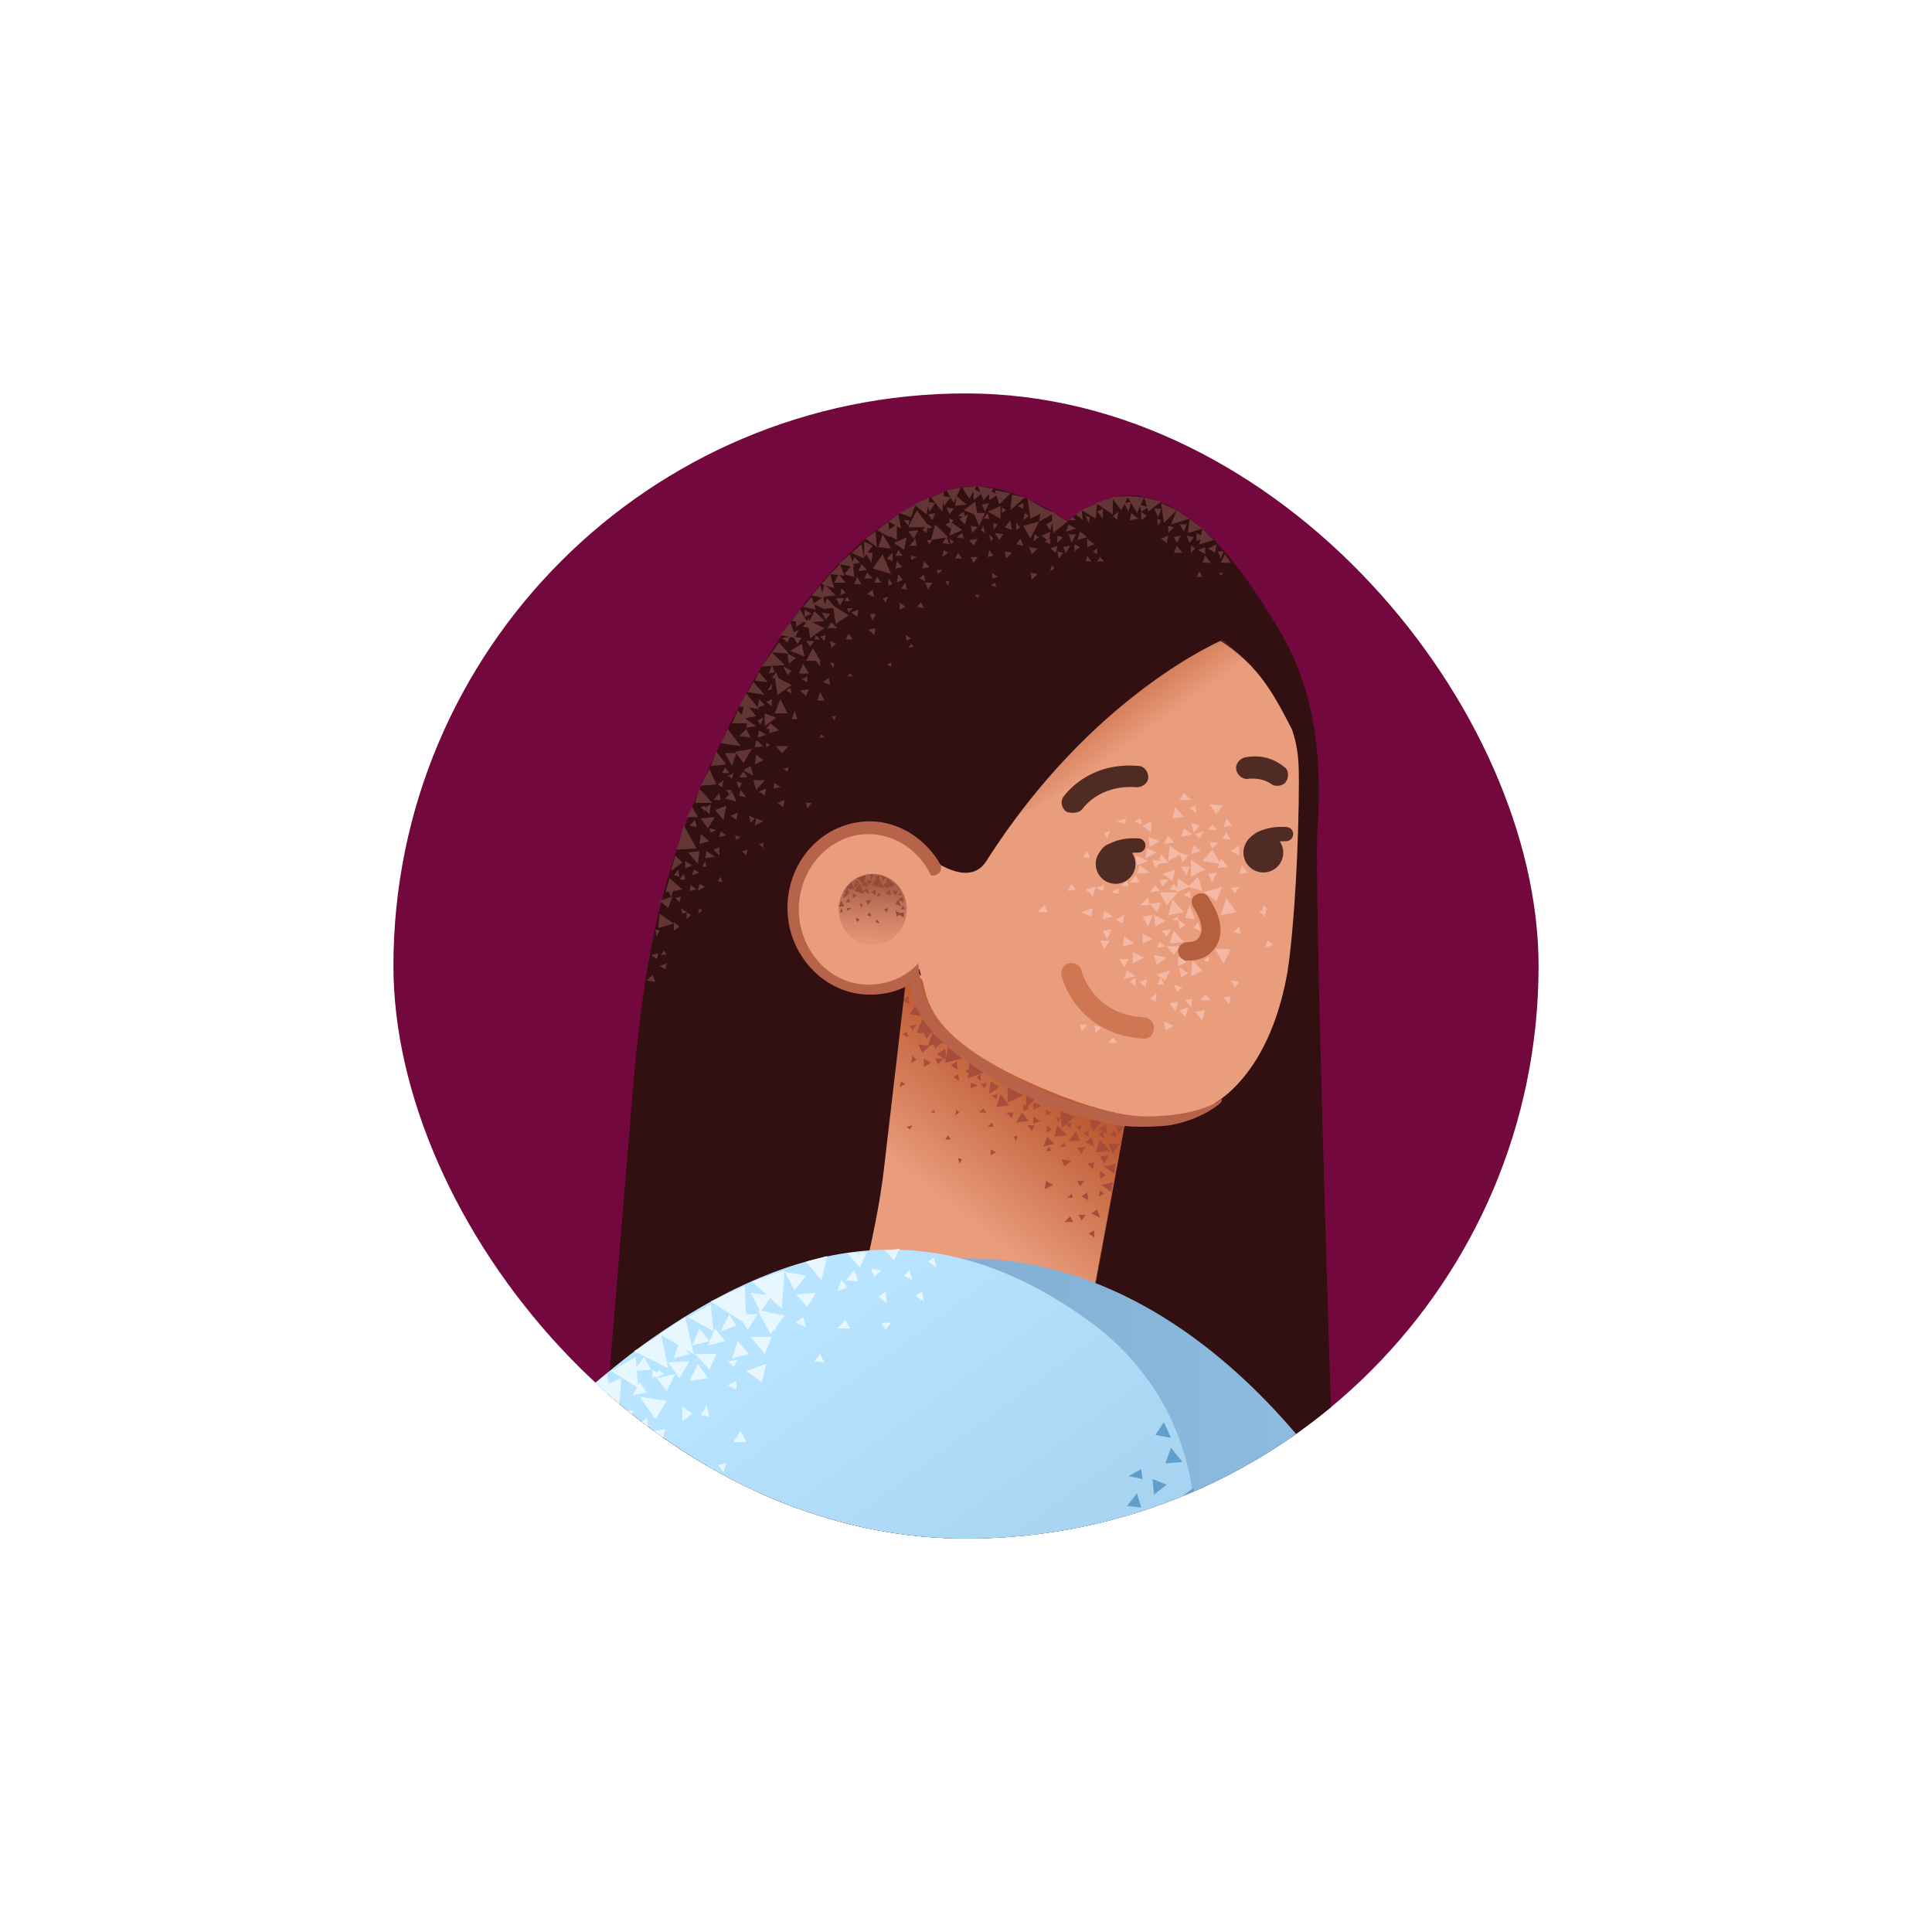 <svg xmlns="http://www.w3.org/2000/svg" fill="none" viewBox="0 0 400 400" height="400" width="400">
<g clip-path="url(#clip0_5505_25889)">
<rect fill="#72083D" rx="118.545" height="237.09" width="237.09" y="81.455" x="81.455"></rect>
<g clip-path="url(#clip1_5505_25889)">
<path fill="#321011" d="M220.978 107.984C220.978 107.984 227.742 101.807 235.683 102.69C247.742 104.454 256.859 117.395 263.918 128.866C271.859 141.513 273.918 155.336 272.741 172.394C272.153 183.865 275.094 279.157 276.271 312.391C276.565 318.568 271.565 323.862 265.094 324.156L151.567 326.215L220.978 107.984Z"></path>
<path fill="#EA9D7D" d="M184.802 198.576L162.744 270.634L156.273 287.398C156.273 287.398 165.685 299.456 188.038 304.162C203.331 307.397 213.625 307.692 220.39 307.103C225.978 306.515 232.742 305.339 229.213 295.045C224.213 279.751 225.978 270.045 225.978 270.045L233.919 226.811L184.802 198.576Z"></path>
<path fill="url(#paint0_linear_5505_25889)" d="M181.273 237.399C188.626 248.575 201.567 257.987 208.92 261.516C219.213 266.516 226.566 267.692 226.566 267.692L233.037 231.811L184.802 198.576L182.155 203.576L180.097 211.811C179.802 212.105 174.508 227.105 181.273 237.399Z"></path>
<path fill="#CF7653" d="M158.039 287.988H157.745C157.475 287.85 157.249 287.639 157.093 287.379C156.937 287.119 156.857 286.82 156.863 286.517L170.686 244.165C173.333 235.342 181.274 205.636 181.274 205.636C181.412 205.366 181.623 205.14 181.883 204.984C182.143 204.828 182.441 204.749 182.744 204.754C183.014 204.892 183.24 205.103 183.396 205.363C183.552 205.623 183.632 205.922 183.627 206.225L173.039 244.753C170.686 252.694 159.215 286.811 159.215 286.811C159.215 287.694 158.627 287.988 158.039 287.988Z"></path>
<path fill="#A84D3B" d="M193.035 215.641L193.623 217.111L194.8 215.935L193.035 215.641Z"></path>
<path fill="#A84D3B" d="M193.037 213.867L192.154 216.514L195.389 215.926L193.037 213.867ZM208.625 225.043V228.279L211.86 226.808L208.625 225.043ZM200.684 220.044L200.389 223.279L203.625 222.102L200.684 220.044ZM196.272 216.808L195.684 220.044L199.213 219.161L196.272 216.808Z"></path>
<path fill="#A84D3B" d="M190.98 210.926L189.804 213.867H193.333L190.98 210.926ZM213.039 232.102L211.568 230.337L210.392 232.396L213.039 232.102ZM208.921 228.867L207.156 226.514L206.274 229.161L208.921 228.867ZM220.98 235.043L218.921 232.984L218.333 235.337L220.98 235.043ZM229.803 238.278L227.744 235.925L226.862 238.572L229.803 238.278ZM214.215 227.69L212.45 226.808V229.455L214.215 227.69ZM218.333 236.808L216.862 235.337L215.98 237.396L218.333 236.808ZM206.862 225.043L205.098 223.867L204.803 226.514L206.862 225.043ZM222.45 231.219L219.509 230.043L219.803 233.572L222.45 231.219ZM228.038 232.102L225.685 231.808L226.274 234.455L228.038 232.102ZM231.862 236.808H229.509L230.391 238.866L231.862 236.808ZM223.627 236.219L222.744 234.161L221.274 236.219H223.627ZM230.685 242.984L230.979 240.925L228.626 241.513L230.685 242.984ZM230.097 246.807L230.391 244.749L228.038 245.337L230.097 246.807ZM225.097 246.807L223.921 247.69L225.391 248.572L225.097 246.807ZM225.979 235.337L224.803 236.513L226.568 237.396L225.979 235.337ZM232.744 233.278L230.979 232.984L231.568 234.749L232.744 233.278ZM227.156 250.337L225.979 251.219L227.744 252.101L227.156 250.337ZM198.039 219.749L196.862 220.631L198.333 221.514L198.039 219.749ZM217.744 233.866L216.862 232.984L216.568 234.455L217.744 233.866ZM209.509 231.514L209.803 230.337H208.333L209.509 231.514ZM213.627 234.161L214.215 232.984H212.744L213.627 234.161ZM219.803 240.043L220.391 241.513L221.862 240.337L219.803 240.043ZM228.332 234.161L227.45 235.043L228.626 235.631L228.332 234.161Z"></path>
<path fill="#A84D3B" d="M228.921 232.694L227.45 233.87L229.215 234.753L228.921 232.694ZM225.391 233.87L224.215 234.753L225.391 235.341V233.87ZM226.568 254.752L225.391 255.341L226.568 256.223V254.752ZM223.333 251.517L223.921 252.694L224.803 251.517H223.333ZM223.038 244.458L223.627 245.635L224.509 244.458H223.038ZM228.627 247.105L227.744 246.517L227.45 247.694L228.627 247.105ZM187.745 233.282L188.333 233.87L188.921 232.988L187.745 233.282ZM193.333 229.753L192.745 230.341H193.627L193.333 229.753ZM199.215 240.047L198.333 239.753L198.627 240.929L199.215 240.047ZM196.274 235.047L195.686 235.929H196.862L196.274 235.047ZM216.568 244.458L216.274 246.223L218.039 245.341L216.568 244.458ZM213.921 231.223V232.694L215.392 232.106L213.921 231.223ZM213.921 228.282V229.753L215.686 228.871L213.921 228.282ZM191.274 219.165V220.93L192.745 220.047L191.274 219.165ZM226.568 240.635L225.097 240.929L226.274 242.106L226.568 240.635ZM222.156 252.988L221.568 251.811L220.391 252.988H222.156ZM223.038 237.694L223.921 238.87L224.803 237.4L223.038 237.694ZM227.744 239.459L228.627 240.929L229.509 239.164L227.744 239.459ZM230.685 233.87L229.803 235.047L231.274 235.341L230.685 233.87ZM228.921 243.282L227.744 242.4V244.164L228.921 243.282ZM195.686 217.106L193.921 218.283L195.98 219.459L195.686 217.106ZM189.804 219.459L188.921 218.577L188.627 220.047L189.804 219.459ZM183.922 216.518L183.333 215.93L183.039 217.106L183.922 216.518ZM182.451 225.635L182.745 224.459H181.569L182.451 225.635ZM193.627 219.165L194.215 220.341L195.392 219.165H193.627ZM190.098 216.224L190.98 217.988L192.451 216.518L190.098 216.224ZM189.51 208.283L188.333 210.047L190.686 210.342L189.51 208.283ZM198.333 222.4L197.451 222.988L198.627 223.871L198.333 222.4ZM200.686 221.224L199.804 221.812L200.98 222.4L200.686 221.224ZM203.039 222.4L202.156 222.988L203.039 223.871V222.4ZM198.627 230.341L198.039 229.753L197.745 230.929L198.627 230.341ZM180.98 220.341L181.569 221.224L182.451 220.047L180.98 220.341ZM187.745 213.577L186.863 214.165L188.039 214.753L187.745 213.577ZM187.451 224.459L186.569 223.871L186.274 225.047L187.451 224.459ZM188.333 212.4L188.921 213.283L189.804 212.106L188.333 212.4ZM191.274 213.871L191.863 215.047L192.745 213.871H191.274ZM184.51 210.93L183.627 211.812L184.804 212.106L184.51 210.93ZM185.392 207.989L184.51 207.4L184.216 208.577L185.392 207.989ZM200.98 224.165V225.341L202.451 224.753L200.98 224.165ZM206.568 226.518L205.392 226.812L206.274 227.694L206.568 226.518ZM204.215 224.165L203.039 224.459L203.921 225.341L204.215 224.165ZM223.921 232.988L222.744 233.282L223.627 234.165L223.921 232.988ZM219.509 231.223L218.627 231.518L219.215 232.4L219.509 231.223ZM205.686 233.282L205.392 232.4L204.509 233.282H205.686ZM222.156 247.988L221.862 247.105L220.98 247.988H222.156ZM204.215 230.341L203.627 229.459L202.745 230.341H204.215ZM211.862 228.576V230.047L213.039 229.459L211.862 228.576ZM216.568 229.753V230.929L217.744 230.341L216.568 229.753ZM221.862 232.4L220.686 232.694L221.568 233.576L221.862 232.4ZM217.744 238.282L217.156 237.4L216.568 238.282H217.744ZM205.098 237.988V239.164L206.274 238.576L205.098 237.988ZM210.686 235.047L209.803 235.341L210.392 236.223L210.686 235.047ZM220.686 237.4L220.391 236.517L219.509 237.4H220.686Z"></path>
<path fill="#EA9D7D" d="M250.682 131.517C260.094 136.811 263.329 142.987 267.446 150.928C268.917 155.046 268.917 158.575 268.917 161.81C268.917 174.163 268.035 191.516 266.564 201.221C263.623 217.986 255.682 227.985 246.27 230.927C236.859 233.868 219.8 227.691 208.33 221.809C198.624 216.809 193.036 211.515 191.566 205.339C190.095 198.868 187.154 190.633 187.154 190.633L170.39 179.163C170.39 179.163 152.743 154.163 181.272 135.046C205.683 118.576 231.859 123.282 250.682 131.517Z"></path>
<path fill="#B76349" d="M235.681 233.279C232.446 233.279 229.799 232.691 223.917 231.22C214.505 228.868 201.27 221.515 194.506 215.044C188.035 208.574 188.623 202.397 188.623 202.103C188.623 201.515 188.623 200.633 189.212 200.633C189.8 200.633 190.094 201.221 190.388 201.809C190.682 202.986 190.682 207.986 195.976 213.28C202.152 219.456 215.387 226.515 224.211 228.868C233.328 230.926 235.093 231.515 241.858 230.926C248.328 230.338 251.857 228.279 251.857 228.279C253.034 227.397 253.328 227.397 252.74 228.279C252.151 228.868 248.622 231.809 242.152 232.985C239.505 233.279 237.74 233.279 235.681 233.279Z"></path>
<path fill="#4F2B23" d="M220.682 167.984C220.247 167.646 219.948 167.163 219.84 166.623C219.732 166.083 219.822 165.523 220.094 165.043C220.388 164.749 225.093 157.691 235.681 158.573C236.858 158.573 237.74 159.749 237.74 160.926C237.74 162.102 236.564 162.985 235.387 162.985C227.446 162.396 224.211 167.396 223.917 167.69C223.035 168.573 220.976 168.279 220.682 167.984ZM264.504 162.69C264.21 162.69 263.622 162.69 263.328 162.396C261.269 160.926 258.916 161.22 258.622 161.22C257.446 161.514 256.269 160.632 255.975 159.455C255.681 158.279 256.563 157.102 257.74 156.808C258.034 156.808 262.151 155.632 265.975 158.867C266.857 159.455 266.857 160.926 266.269 161.808C265.975 162.396 265.093 162.69 264.504 162.69Z"></path>
<path fill="#CF7653" d="M236.859 215.048C225.683 214.459 220.977 206.518 219.801 202.107C219.506 200.93 220.095 199.754 221.271 199.46C222.448 199.166 223.624 199.754 223.918 200.93C223.918 201.224 226.271 210.048 236.859 210.636C238.035 210.636 238.918 211.812 238.918 212.695C238.918 214.165 238.035 215.048 236.859 215.048Z"></path>
<path fill="#B4603F" d="M246.271 198.869H245.683C244.506 198.869 243.918 197.692 243.918 196.81C243.918 195.634 245.094 195.045 245.977 195.045C246.565 195.045 248.036 195.045 248.624 193.281C249.212 191.516 247.741 188.869 247.153 187.987C246.565 187.104 246.565 185.928 247.447 185.34C248.33 184.751 249.506 184.751 250.094 185.634C250.388 186.222 253.624 190.34 252.447 194.457C251.271 197.986 248.33 198.869 246.271 198.869Z"></path>
<path fill="#4F2B23" d="M230.977 182.989C233.251 182.989 235.095 181.146 235.095 178.871C235.095 176.597 233.251 174.754 230.977 174.754C228.703 174.754 226.859 176.597 226.859 178.871C226.859 181.146 228.703 182.989 230.977 182.989Z"></path>
<path fill="#4F2B23" d="M230.094 177.698C229.506 177.698 228.035 177.698 227.741 177.11C227.447 176.228 228.624 175.051 229.506 174.757C232.447 173.287 234.8 173.581 235.682 173.581C236.072 173.581 236.446 173.736 236.722 174.011C236.998 174.287 237.153 174.661 237.153 175.051C237.153 175.441 236.998 175.815 236.722 176.091C236.446 176.367 236.072 176.522 235.682 176.522C234.8 176.522 233.035 176.522 230.682 177.404C230.682 177.698 230.388 177.698 230.094 177.698Z"></path>
<path fill="#4F2B23" d="M261.567 180.636C263.841 180.636 265.684 178.792 265.684 176.518C265.684 174.244 263.841 172.4 261.567 172.4C259.293 172.4 257.449 174.244 257.449 176.518C257.449 178.792 259.293 180.636 261.567 180.636Z"></path>
<path fill="#4F2B23" d="M260.682 175.339C260.094 175.339 258.329 175.633 258.035 175.045C257.741 174.162 259.212 172.986 260.094 172.398C263.035 170.927 265.388 171.221 266.27 171.221C266.66 171.221 267.034 171.376 267.31 171.652C267.586 171.928 267.741 172.302 267.741 172.692C267.741 173.082 267.586 173.456 267.31 173.732C267.034 174.007 266.66 174.162 266.27 174.162C264.563 174.134 262.865 174.434 261.271 175.045C261.271 175.339 260.976 175.339 260.682 175.339Z"></path>
<path fill="#F4B9A6" d="M239.212 191.809L241.271 190.633L238.918 189.456L239.212 191.809ZM216.86 188.868L216.271 187.398L214.801 188.868H216.86ZM245.388 190.045L247.447 190.339L246.271 187.398L245.388 190.045ZM240.683 180.927L242.741 182.398L243.33 180.045L240.683 180.927ZM241.859 178.28L244.506 176.81L242.153 175.045L241.859 178.28ZM246.565 202.103L248.918 200.927L246.859 198.868L246.565 202.103ZM253.329 199.456L254.8 196.515H251.565L253.329 199.456ZM238.624 189.456L236.565 189.751L237.741 191.809L238.624 189.456Z"></path>
<path fill="#F4B9A6" d="M240.39 186.811L238.037 187.105L239.508 188.869L240.39 186.811ZM238.919 197.693L239.508 199.752L241.566 198.281L238.919 197.693ZM239.508 201.81L241.272 202.987L242.155 200.928L239.508 201.81ZM249.507 209.163L247.449 209.457L248.919 211.222L249.507 209.163ZM245.096 164.164L244.213 165.635H246.566L245.096 164.164ZM245.978 177.105L244.213 176.517L244.802 178.576L245.978 177.105ZM248.331 170.929L246.566 170.34L247.155 172.399L248.331 170.929ZM235.978 179.164L235.39 180.928L238.037 180.634L235.978 179.164ZM238.331 170.046L236.567 170.929L238.331 172.399V170.046ZM229.802 172.105L228.626 172.399L229.214 173.576L229.802 172.105ZM245.978 208.575L244.213 209.163L245.39 210.634L245.978 208.575ZM243.919 207.398L242.155 207.693L243.331 209.457L243.919 207.398ZM229.802 194.752H227.743L228.626 196.516L229.802 194.752ZM233.625 198.575H231.861L232.743 200.34L233.625 198.575ZM228.626 188.575L228.331 190.34L230.39 189.752L228.626 188.575ZM238.037 187.399L237.743 185.928L235.978 187.399H238.037ZM255.684 204.457L256.566 203.281L254.801 202.987L255.684 204.457ZM249.213 198.869L250.096 199.163L250.39 197.987L249.213 198.869ZM261.566 187.399L261.272 188.869L262.448 188.281L261.566 187.399ZM255.39 192.987L256.86 193.281L256.566 191.811L255.39 192.987Z"></path>
<path fill="#F4B9A6" d="M261.861 189.752L262.155 188.576H260.685L261.861 189.752ZM225.097 176.223L224.215 177.399L225.685 177.693L225.097 176.223ZM242.744 169.458L245.097 169.164L243.332 167.105L242.744 169.458ZM242.156 195.34L245.097 195.046L243.038 192.693L242.156 195.34ZM240.391 178.282L238.626 177.988L239.214 179.752L240.391 178.282ZM225.979 189.752L226.274 187.987L223.921 188.87L225.979 189.752ZM237.744 173.282L238.038 175.341L240.097 174.164L237.744 173.282ZM235.097 177.105L235.391 179.164L237.744 178.282L235.097 177.105ZM237.45 175.635L237.156 177.693L239.509 176.517L237.45 175.635ZM254.802 176.223L256.567 177.105V175.046L254.802 176.223ZM240.097 184.458L239.214 183.282L238.038 184.752L240.097 184.458ZM246.861 206.811L245.391 207.105L246.567 208.575L246.861 206.811ZM240.097 195.046L239.509 196.223L241.273 195.928L240.097 195.046ZM240.979 203.869L240.391 202.399L239.509 203.869H240.979ZM243.626 205.34L244.803 204.458L243.038 203.869L243.626 205.34ZM244.508 202.399L245.979 201.517L244.214 200.34L244.508 202.399ZM243.92 200.046L245.685 199.164L243.92 197.987V200.046ZM244.214 192.399L245.391 191.517L243.92 190.34L244.214 192.399ZM240.391 192.693L241.567 193.87L242.45 192.399L240.391 192.693ZM254.802 206.222L253.332 206.516L254.508 207.987L254.802 206.222ZM248.038 190.929L247.155 192.105L248.626 192.693L248.038 190.929ZM250.685 207.105L249.508 205.928L248.626 207.105H250.685ZM240.979 211.516L241.273 213.281L243.038 212.399L240.979 211.516ZM237.45 202.693L235.979 203.281L237.156 204.458L237.45 202.693ZM222.744 184.164L221.862 182.988L220.979 184.458L222.744 184.164ZM238.038 206.811L239.214 207.399L239.509 205.634L238.038 206.811ZM233.92 203.281L235.097 204.164V202.399L233.92 203.281ZM230.391 214.752L229.509 215.928H231.273L230.391 214.752ZM228.038 212.693L226.568 212.399L226.862 213.869L228.038 212.693ZM225.097 212.105H223.627L223.921 213.575L225.097 212.105ZM241.861 189.458L245.097 188.87L242.744 186.223L241.861 189.458ZM240.097 182.105L240.685 183.576L241.861 182.105H240.097Z"></path>
<path fill="#F4B9A6" d="M240.094 184.751L241.565 187.398L243.918 184.751H240.094ZM248.035 181.516L245.977 183.575L248.918 184.457L248.035 181.516ZM228.33 184.457L228.624 183.281L226.859 183.869L228.33 184.457ZM246.271 184.457L245.094 185.34L246.565 185.928L246.271 184.457ZM240.977 174.752L243.036 174.457L241.859 172.987L240.977 174.752ZM252.153 179.751L254.212 179.457L252.741 177.693L252.153 179.751ZM239.8 178.869L241.859 178.575L240.389 176.81L239.8 178.869ZM253.329 171.222L255.094 170.928L253.918 169.458L253.329 171.222ZM247.447 166.811L246.271 167.399L247.741 168.281L247.447 166.811ZM233.036 170.634V169.458L231.271 170.046L233.036 170.634ZM232.742 193.869L232.448 195.928L234.8 195.339L232.742 193.869ZM230.095 192.398L228.33 192.692L229.212 194.457L230.095 192.398ZM233.33 200.927L232.742 202.692L235.095 202.104L233.33 200.927ZM236.565 193.281V195.339L238.624 194.457L236.565 193.281ZM234.506 197.104V199.457L236.859 198.28L234.506 197.104ZM232.448 191.222L232.742 189.457L230.977 190.339L232.448 191.222ZM256.565 180.928L258.329 180.634L257.153 179.163L256.565 180.928ZM250.388 174.457L250.977 175.634L252.153 174.457H250.388ZM261.859 196.222L263.623 195.633L262.447 194.751L261.859 196.222ZM236.271 170.634V169.458L234.8 170.046L236.271 170.634ZM247.153 175.046L246.565 176.81L248.624 176.222L247.153 175.046ZM245.094 171.516L244.506 173.281L246.859 172.693L245.094 171.516ZM249.212 184.751L251.859 186.516L253.035 183.575L249.212 184.751ZM252.741 189.457L255.976 188.869L253.918 185.928L252.741 189.457ZM242.741 190.339L243.918 190.634V189.751L242.741 190.339ZM243.036 182.987L242.153 184.163L244.212 184.457L243.036 182.987ZM246.271 179.457H244.506L245.683 181.222L246.271 179.457ZM251.859 180.634L250.094 180.928L250.977 182.693L251.859 180.634Z"></path>
<path fill="#F4B9A6" d="M246.568 181.517L249.509 180.047L246.568 177.988V181.517ZM251.862 168.576L253.038 166.812L250.391 166.518L251.862 168.576ZM243.039 197.693L244.215 195.929H241.568L243.039 197.693ZM243.627 184.752L246.274 183.576L243.921 181.811L243.627 184.752ZM247.45 172.694L248.333 173.576L249.215 172.106L247.45 172.694ZM250.98 175.929L248.921 178.282L252.744 178.87L250.98 175.929ZM253.921 172.4L253.038 173.576L254.803 173.87L253.921 172.4ZM254.803 183.87L255.685 185.047L256.568 183.576L254.803 183.87ZM250.98 170.635L250.097 171.812H251.862L250.98 170.635ZM226.862 183.576L224.804 184.164L226.274 185.635L226.862 183.576ZM235.098 181.223L233.921 182.694H235.98L235.098 181.223ZM233.627 183.576L233.333 182.4L232.157 183.282L233.627 183.576ZM231.568 185.047V183.87L230.098 184.752L231.568 185.047Z"></path>
<path fill="#CF7653" d="M157.45 287.988H157.156C156.886 287.85 156.66 287.639 156.504 287.379C156.348 287.119 156.268 286.82 156.274 286.517L170.097 244.165C172.744 235.342 180.685 205.636 180.685 205.636C180.823 205.366 181.034 205.14 181.294 204.984C181.554 204.828 181.852 204.749 182.155 204.754C182.426 204.892 182.652 205.103 182.808 205.363C182.964 205.623 183.043 205.922 183.038 206.225L172.45 244.753C170.097 252.694 158.627 286.811 158.627 286.811C158.627 287.694 158.038 287.988 157.45 287.988Z"></path>
<path fill="url(#paint1_linear_5505_25889)" d="M202.154 173.872L233.624 155.931C250.977 148.284 266.565 149.166 266.565 149.166C266.565 149.166 264.212 144.166 259.212 137.99C255.977 134.166 251.859 131.814 251.859 131.814L233.918 126.52L202.154 173.872Z"></path>
<path fill="#A84D3B" d="M188.038 206.223L186.861 207.105L188.332 207.987L188.038 206.223Z"></path>
<path fill="#321011" d="M196.271 101.517C183.33 105.929 167.448 118.282 151.86 148.575C136.272 178.869 133.037 198.868 130.39 233.279L123.92 311.807C123.331 319.748 129.508 326.513 137.449 326.513H160.684C160.684 326.513 180.095 268.573 183.036 241.809L190.683 176.222C190.683 176.222 200.095 184.751 204.212 178.281C226.271 143.575 253.329 132.399 253.329 132.399L220.976 107.988C220.976 107.988 207.153 97.694 196.271 101.517Z"></path>
<path fill="#EA9D7D" d="M179.803 205.04C188.412 205.04 195.391 197.535 195.391 188.276C195.391 179.017 188.412 171.512 179.803 171.512C171.194 171.512 164.215 179.017 164.215 188.276C164.215 197.535 171.194 205.04 179.803 205.04Z"></path>
<path fill="url(#paint2_linear_5505_25889)" d="M180.686 195.633C184.584 195.633 187.744 192.341 187.744 188.281C187.744 184.22 184.584 180.928 180.686 180.928C176.787 180.928 173.627 184.22 173.627 188.281C173.627 192.341 176.787 195.633 180.686 195.633Z"></path>
<path fill="#B76349" d="M190.095 199.456C187.448 202.397 183.625 203.868 179.801 203.868C171.86 203.868 165.39 196.809 165.39 188.28C165.39 179.751 171.86 172.692 179.801 172.692C185.39 172.692 190.39 176.221 192.742 181.221C192.742 181.221 193.331 181.515 194.213 180.927C195.095 180.339 194.801 179.162 194.801 179.162C191.86 173.868 186.272 170.045 180.096 170.045C170.684 170.045 163.037 177.986 163.037 187.986C163.037 197.691 170.684 205.927 180.096 205.927C184.213 205.927 187.448 204.75 190.39 202.397L190.095 199.456Z"></path>
<path fill="#964C38" d="M187.157 190.048V188.872L185.98 189.166L187.157 190.048ZM182.157 181.225L180.98 181.519L181.863 182.695L182.157 181.225Z"></path>
<path fill="#964C38" d="M181.862 181.519L180.391 183.283L183.038 183.872L181.862 181.519ZM179.215 181.225L177.45 181.813L178.921 183.283L179.215 181.225ZM186.862 185.636L185.979 186.224L187.156 186.813L186.862 185.636ZM184.215 184.166L183.332 185.048L184.509 185.342L184.215 184.166Z"></path>
<path fill="#964C38" d="M185.981 186.224L185.393 187.106L186.569 187.695L185.981 186.224ZM179.51 183.871L178.628 184.459L180.098 185.048L179.51 183.871Z"></path>
<path fill="#964C38" d="M178.038 182.989L176.861 184.46L178.92 185.048L178.038 182.989ZM183.038 188.283L183.626 188.872L183.92 187.989L183.038 188.283ZM186.273 184.754L185.979 185.342H186.861L186.273 184.754ZM186.861 187.401L186.567 188.283H187.449L186.861 187.401ZM176.273 182.695L175.097 183.872L176.861 184.166L176.273 182.695ZM178.626 187.107H178.038L178.332 187.989L178.626 187.107ZM180.391 189.754L180.097 188.872L179.508 189.46L180.391 189.754ZM182.744 182.401L183.332 181.813L182.449 181.225L182.744 182.401ZM179.214 182.401L178.332 183.283L179.802 183.577L179.214 182.401ZM177.744 183.283L176.861 182.695V183.872L177.744 183.283Z"></path>
<path fill="#964C38" d="M177.743 183.285V182.403H176.86L177.743 183.285ZM184.801 184.461L185.39 185.344L185.978 184.461H184.801ZM183.625 181.814L183.331 183.873L185.39 183.285L183.625 181.814Z"></path>
<path fill="#964C38" d="M182.745 183.281L183.627 183.869L183.921 182.692L182.745 183.281ZM175.686 185.928L175.098 186.81H175.98L175.686 185.928ZM180.98 181.222L180.098 180.928L180.392 182.104L180.98 181.222ZM179.215 186.516L179.804 187.398L180.392 186.222L179.215 186.516ZM181.568 190.339L181.274 190.928L182.157 191.222L181.568 190.339ZM175.392 183.869L174.804 184.751L175.98 185.045L175.392 183.869Z"></path>
<path fill="#964C38" d="M178.039 190.339L177.157 190.045L177.451 190.927L178.039 190.339ZM174.804 185.633L175.686 185.339L175.098 184.457L174.804 185.633Z"></path>
<path fill="#964C38" d="M173.921 188.87H174.509L174.215 187.988L173.921 188.87ZM174.509 185.929L175.098 185.635L174.803 185.047L174.509 185.929ZM176.568 185.047V185.929L177.45 185.341L176.568 185.047ZM173.627 187.694H174.803L174.215 186.517L173.627 187.694ZM175.392 187.988V188.576L176.274 187.988H175.392ZM181.274 184.164L180.392 184.752L181.274 185.341V184.164ZM185.391 188.576L185.686 189.752L186.568 189.164L185.391 188.576ZM179.509 182.105L179.803 183.282L180.686 182.4L179.509 182.105ZM182.45 185.341L181.862 184.752L181.568 185.635L182.45 185.341Z"></path>
<path fill="#633535" d="M189.214 104.452L191.861 106.511L192.449 102.982L189.214 104.452ZM214.802 118.864L213.331 118.57L213.625 120.04L214.802 118.864ZM227.154 114.746V113.57L226.272 114.158L227.154 114.746ZM198.037 102.688L197.743 104.746L200.096 104.452L198.037 102.688ZM223.625 110.04L223.037 111.805L225.096 111.217L223.625 110.04ZM185.979 106.511L183.92 107.982L186.567 109.452L185.979 106.511Z"></path>
<path fill="#633535" d="M183.923 107.988L181.57 109.753L184.217 111.223L183.923 107.988ZM182.747 114.753L180.688 117.694L184.512 118.87L182.747 114.753ZM178.335 112.694L176.276 114.458L178.923 115.635L178.335 112.694ZM212.158 102.988L209.511 102.4L209.217 105.635L212.158 102.988ZM202.452 106.812L201.864 103.87L199.511 105.635L202.452 106.812ZM207.158 107.4V104.753L204.511 105.929L207.158 107.4ZM211.864 108.87L213.334 111.517L215.099 107.988L211.864 108.87ZM212.746 103.282L213.334 107.4L216.864 105.635L212.746 103.282ZM211.276 111.517L210.393 112.694L211.864 112.988L211.276 111.517ZM191.276 116.223L190.982 117.694L192.453 117.4L191.276 116.223ZM185.688 116.223L185.394 117.694L186.864 117.4L185.688 116.223ZM185.982 113.87L185.394 115.047H186.864L185.982 113.87ZM181.57 119.458L180.982 120.635H182.453L181.57 119.458ZM179.512 118.576L178.923 119.753H180.688L179.512 118.576ZM177.453 119.458L176.865 120.929H178.335L177.453 119.458ZM225.099 115.047L224.805 116.223H225.981L225.099 115.047ZM217.452 113.576L218.628 114.458L218.923 112.988L217.452 113.576ZM186.57 121.811L187.747 122.105L187.453 120.635L186.57 121.811ZM188.629 115.047V115.929L189.806 115.341L188.629 115.047ZM196.57 120.341H195.688L196.276 121.223L196.57 120.341ZM193.923 117.988L194.217 118.87L195.1 117.988H193.923ZM202.746 122.988L201.864 123.282L202.452 123.87L202.746 122.988ZM206.276 121.517L205.982 120.635L205.099 121.223L206.276 121.517ZM205.982 101.518L206.864 104.459L209.217 102.106L205.982 101.518ZM188.041 110.047L189.217 111.517L190.1 109.753L188.041 110.047ZM220.981 107.988L217.746 105.929L218.04 110.341L220.981 107.988Z"></path>
<path fill="#633535" d="M222.744 109.459L221.274 108.576L220.685 110.047L222.744 109.459ZM218.332 106.223L215.097 107.988L215.685 105.047L218.332 106.223ZM215.685 110.929L217.156 112.106L217.45 110.047L215.685 110.929ZM216.568 108.576L217.45 109.753L218.038 107.694L216.568 108.576ZM204.803 113.87L204.509 115.341L205.686 115.047L204.803 113.87ZM222.744 110.635H221.274L221.862 112.4L222.744 110.635ZM178.333 116.811L177.745 118.282L179.51 117.988L178.333 116.811ZM176.863 115.341L176.274 116.811L178.039 116.517L176.863 115.341ZM174.804 118.87L176.863 119.458L176.569 116.811L174.804 118.87ZM173.627 118.87L172.745 120.635H175.098L173.627 118.87Z"></path>
<path fill="#633535" d="M188.335 107.691H187.158L188.04 108.868L188.335 107.691ZM174.805 119.162L173.923 116.809L171.864 118.868L174.805 119.162Z"></path>
<path fill="#633535" d="M176.862 117.394L175.98 114.747L173.627 116.805L176.862 117.394ZM183.039 110.335L185.686 111.806V108.57L183.039 110.335ZM185.097 112.394L187.156 113.864L187.744 111.217L185.097 112.394ZM190.98 109.747L191.862 110.335L192.156 108.57L190.98 109.747Z"></path>
<path fill="#633535" d="M189.803 105.632L188.039 109.161H192.45L189.803 105.632ZM181.274 110.043L179.215 111.514L181.568 113.278L181.274 110.043ZM189.509 104.455L186.274 106.22L188.627 107.102L189.509 104.455ZM193.039 111.808H191.862L192.45 112.69L193.039 111.808ZM183.627 115.631L184.804 116.22V114.455L183.627 115.631ZM181.862 113.278L184.509 113.573L182.745 110.631L181.862 113.278ZM175.392 123.572L174.804 124.455H175.98L175.392 123.572ZM180.686 114.455H179.215L180.392 116.514L180.686 114.455Z"></path>
<path fill="#633535" d="M180.685 112.992L178.92 112.109V115.345L180.685 112.992ZM179.508 122.991L180.979 123.58L180.685 122.109L179.508 122.991ZM186.273 124.756V126.227L187.449 125.639L186.273 124.756ZM170.685 120.933L170.097 123.58L173.038 123.286L170.685 120.933Z"></path>
<path fill="#633535" d="M171.863 118.866L170.099 120.925L172.746 121.807L171.863 118.866ZM181.275 127.101H180.098L180.687 128.571L181.275 127.101ZM173.922 123.277L175.098 122.689L174.216 121.807L173.922 123.277ZM183.922 121.219L184.804 120.925L183.922 119.748V121.219ZM168.04 123.277L170.687 123.866L169.804 121.219L168.04 123.277ZM166.275 125.63L168.922 126.219L168.04 123.572L166.275 125.63ZM163.922 128.571L167.157 128.866L165.687 126.219L163.922 128.571ZM161.569 131.513L164.805 132.101L163.628 128.866L161.569 131.513ZM182.745 123.866L183.334 124.748L183.922 123.572L182.745 123.866ZM185.686 120.63L186.863 120.042L185.981 118.866L185.686 120.63ZM175.393 125.924L175.687 126.807L176.569 125.924H175.393ZM191.275 118.866L190.392 119.748L191.569 120.336L191.275 118.866ZM190.686 124.748L189.804 125.63L191.275 125.924L190.686 124.748ZM192.157 106.513L193.039 107.69L193.628 106.219L192.157 106.513ZM198.922 100.925L195.98 101.513L197.451 104.16L198.922 100.925ZM195.392 101.807L192.745 102.984L195.098 105.925L195.392 101.807ZM199.216 109.748L197.157 108.278L196.569 110.925L199.216 109.748ZM218.333 117.689L217.745 117.101L217.451 118.278L218.333 117.689ZM197.451 107.69L196.569 107.395V108.572L197.451 107.69ZM202.451 100.631L203.627 103.572L205.686 101.219L202.451 100.631ZM200.686 111.807L201.569 112.984L202.451 111.513L200.686 111.807ZM199.216 100.925L200.686 103.278L202.157 100.631L199.216 100.925ZM205.98 110.337L206.863 111.807L207.745 110.631L205.98 110.337ZM208.039 114.16L208.333 115.631L209.51 114.454L208.039 114.16ZM211.862 104.16L210.686 104.748L211.862 105.337V104.16ZM208.333 105.631L207.451 105.043V106.219L208.333 105.631ZM211.274 109.16L210.392 108.278V109.748L211.274 109.16ZM225.097 113.278L226.568 112.689L225.097 111.513V113.278ZM227.744 115.336L227.156 116.219H228.627L227.744 115.336ZM223.627 113.278L222.45 112.689V114.16L223.627 113.278ZM200.98 115.336L201.569 116.513L202.451 115.336H200.98ZM203.627 108.866L203.039 109.748L203.921 110.337L203.627 108.866ZM206.568 119.454L205.392 118.572V119.748L206.568 119.454ZM172.746 137.395L171.863 137.101L172.451 138.277L172.746 137.395ZM184.51 137.101L183.628 137.689L184.51 137.983V137.101ZM173.04 148.277H172.157L172.746 149.159L173.04 148.277ZM189.216 133.865L188.628 133.277L188.039 134.16L189.216 133.865ZM170.687 152.689L170.099 152.1L169.51 152.689H170.687ZM176.569 140.042L175.981 139.454L175.393 140.042H176.569ZM179.804 130.336L180.981 131.513L181.275 130.042L179.804 130.336ZM188.628 132.101L187.451 131.513L187.745 132.689L188.628 132.101ZM213.039 106.807L212.157 106.219L211.862 107.69L213.039 106.807ZM203.921 106.219H201.569L202.745 108.866L203.921 106.219ZM204.804 104.16L203.333 104.454L203.921 105.925L204.804 104.16ZM196.569 112.689L195.98 111.219L195.098 112.395L196.569 112.689Z"></path>
<path fill="#633535" d="M193.625 108.572L192.743 111.807L196.272 111.219L193.625 108.572ZM192.154 108.572V109.454L193.037 109.16L192.154 108.572ZM196.566 111.513L196.86 112.689L197.448 112.101L196.566 111.513ZM197.448 105.336L195.978 105.042L196.566 106.513L197.448 105.336ZM196.86 102.983L195.096 102.689L195.39 104.748L196.86 102.983ZM193.625 104.16L191.86 103.866L192.449 105.925L193.625 104.16ZM203.331 102.101L201.566 101.219V103.572L203.331 102.101ZM206.566 102.395L204.801 101.513V103.572L206.566 102.395ZM199.801 107.101L199.507 105.925L198.331 106.807L199.801 107.101ZM199.507 111.513L199.213 110.336L198.037 111.219L199.507 111.513Z"></path>
<path fill="#633535" d="M198.625 107.399L199.801 108.576L200.39 106.517L198.625 107.399ZM208.037 109.164L209.507 109.752L209.213 107.693L208.037 109.164ZM188.331 112.987H189.802L189.507 111.517L188.331 112.987ZM195.684 108.576L196.86 109.458L197.154 107.987L195.684 108.576ZM204.507 106.223L203.625 107.399H204.801L204.507 106.223ZM202.448 109.164L200.978 108.87L201.272 110.34L202.448 109.164ZM205.684 111.517L204.801 110.634L205.095 112.105L205.684 111.517ZM198.331 114.458L197.743 115.634H199.213L198.331 114.458ZM206.566 108.576L205.684 108.281V109.752L206.566 108.576ZM213.036 113.281L213.625 114.752L214.801 113.575L213.036 113.281ZM220.095 113.281L220.683 114.458L221.566 112.987L220.095 113.281ZM217.448 111.517L216.272 112.105L217.448 112.693V111.517ZM215.095 111.223L214.213 110.634L213.919 112.105L215.095 111.223ZM220.095 114.458L218.919 114.164L219.213 115.634L220.095 114.458ZM220.095 111.223L218.919 110.928V112.399L220.095 111.223ZM253.33 114.164H252.153L252.741 115.634L253.33 114.164ZM249.506 114.752V113.281L248.036 113.87L249.506 114.752ZM243.624 112.987L243.036 114.458H244.8L243.624 112.987ZM248.918 109.458L248.33 112.693L251.271 111.811L248.918 109.458Z"></path>
<path fill="#633535" d="M246.276 107.393L245.982 110.334L248.923 109.452L246.276 107.393ZM236.864 102.982L237.747 105.923L240.394 103.864L236.864 102.982ZM248.335 118.275L247.746 119.452H248.923L248.335 118.275ZM230.394 106.805L231.276 107.687L231.57 105.923L230.394 106.805ZM240.394 111.511L241.57 112.393L241.864 110.923L240.394 111.511ZM247.158 111.217L245.688 110.923L246.276 112.393L247.158 111.217ZM243.629 105.629L240.394 104.158L240.982 108.276L243.629 105.629ZM230.1 102.982L232.158 105.629L233.629 102.688L230.1 102.982Z"></path>
<path fill="#633535" d="M236.86 102.982L233.331 102.688L235.389 106.217L236.86 102.982ZM223.919 105.629L226.86 107.393L227.154 104.158L223.919 105.629Z"></path>
<path fill="#633535" d="M230.393 102.984L226.863 104.161L230.393 106.514V102.984ZM246.275 107.396L243.628 105.631L242.451 108.573L246.275 107.396ZM237.452 106.808L236.275 105.925V107.69L237.452 106.808ZM222.746 107.69L222.158 107.102L221.275 107.69H222.746ZM245.687 108.573H244.216L245.098 110.043L245.687 108.573ZM240.393 105.337H238.922L239.804 107.102L240.393 105.337ZM234.216 103.867L232.746 104.161L233.628 105.925L234.216 103.867ZM228.334 105.337L227.158 105.925L228.334 107.396V105.337Z"></path>
<path fill="#633535" d="M223.919 105.632L222.743 106.514L224.213 107.69L223.919 105.632ZM247.742 112.102L249.213 111.22L247.742 110.337V112.102ZM236.272 105.926L237.742 105.043L235.978 104.455L236.272 105.926ZM249.507 115.043L248.919 116.514H250.683L249.507 115.043ZM252.448 118.572L252.742 119.161L253.33 118.572H252.448ZM250.095 113.573L251.566 114.455L251.86 112.69L250.095 113.573ZM253.624 114.749L252.742 116.514H254.801L253.624 114.749ZM247.448 113.573L246.566 112.984V114.455L247.448 113.573ZM234.213 106.22L233.919 107.69L235.684 107.396L234.213 106.22ZM243.036 111.22L243.625 112.396L244.507 110.926L243.036 111.22ZM240.389 107.69L239.507 107.396L239.801 108.867L240.389 107.69ZM225.684 107.102L224.801 106.808L225.39 108.279L225.684 107.102ZM243.036 109.161L241.86 108.867V110.337L243.036 109.161ZM196.273 114.455L195.39 113.867L195.096 115.337L196.273 114.455ZM145.097 162.689L148.332 162.395L146.862 159.16L145.097 162.689ZM154.803 175.924L153.626 176.218L154.509 177.101L154.803 175.924ZM135.686 203.277L135.097 201.806L133.921 202.982L135.686 203.277ZM152.156 155.63L153.921 157.983L155.685 155.042L152.156 155.63ZM166.273 129.749L167.744 130.043L167.45 127.984L166.273 129.749ZM173.038 123.866L173.92 125.337L174.802 123.866H173.038ZM141.568 170.924L140.097 175.924L144.215 175.63L141.568 170.924ZM139.803 177.101L138.921 180.336L141.274 178.571L139.803 177.101ZM146.274 176.218L145.979 177.689L148.038 177.395L146.274 176.218ZM141.862 178.277V179.748L143.332 179.159L141.862 178.277ZM155.979 141.219L154.803 143.278L158.332 143.866L155.979 141.219ZM157.45 153.866L156.567 153.278L156.273 154.748L157.45 153.866ZM160.685 148.572L158.332 147.689V150.336L160.685 148.572ZM163.038 139.748L163.92 138.866L162.156 137.984L163.038 139.748ZM165.685 142.984L166.861 144.16L167.45 142.69L165.685 142.984ZM149.215 172.101L148.921 173.277L150.391 172.983L149.215 172.101ZM143.038 183.277L142.744 184.453L144.215 184.159L143.038 183.277ZM191.567 120.631L192.155 122.102L193.037 120.631H191.567Z"></path>
<path fill="#633535" d="M171.861 132.692L172.155 134.163L173.038 133.281L171.861 132.692ZM169.802 136.516L168.92 136.81L169.802 137.986V136.516ZM169.802 131.81L170.685 132.692L170.979 131.516L169.802 131.81ZM175.685 131.222L175.096 132.398H176.567L175.685 131.222ZM176.273 126.81L177.449 127.693L177.743 126.222L176.273 126.81ZM170.979 128.281L171.861 127.104L170.097 126.81L170.979 128.281ZM165.097 133.281L165.979 132.104L164.214 131.81L165.097 133.281ZM166.567 126.222V127.693L168.038 127.104L166.567 126.222ZM145.391 179.456H146.273L145.979 178.28L145.391 179.456ZM146.862 171.515L147.156 172.398L148.332 171.809L146.862 171.515ZM158.038 174.456L157.156 174.75L158.038 175.633V174.456ZM152.156 172.986L152.45 173.868L153.332 173.28L152.156 172.986ZM149.215 181.515L148.626 182.397L149.509 182.691L149.215 181.515ZM145.391 188.574L144.803 187.985L144.509 189.162L145.391 188.574ZM169.214 145.045H170.685L169.802 143.281L169.214 145.045ZM153.038 146.222L157.156 146.81L154.509 143.575L153.038 146.222ZM145.685 167.398L146.862 168.574L147.156 166.515L145.685 167.398ZM161.861 132.104L163.038 132.987L163.626 131.81L161.861 132.104ZM172.155 128.869L171.273 130.045H173.332L172.155 128.869ZM171.273 123.869L170.391 125.928H173.038L171.273 123.869ZM168.626 126.516L167.45 128.869L170.685 128.575L168.626 126.516ZM162.45 137.692L159.803 135.045L157.744 137.986L162.45 137.692Z"></path>
<path fill="#633535" d="M164.509 132.107L165.391 130.343L163.332 131.519L164.509 132.107ZM161.274 132.99L159.803 135.049L163.332 135.343L161.274 132.99ZM160.685 154.46L161.862 155.931L163.332 154.46H160.685ZM164.803 128.578V129.755L166.274 128.872L164.803 128.578ZM143.627 180.048L143.333 181.224L144.803 180.636L143.627 180.048ZM145.98 166.813L145.098 167.107L145.98 167.989V166.813ZM139.509 184.165L138.333 184.459L138.921 185.636L139.509 184.165ZM141.862 182.106L141.568 180.93L140.686 182.106H141.862Z"></path>
<path fill="#633535" d="M142.743 170.926L144.214 171.22L143.919 169.75L142.743 170.926ZM147.743 165.632H149.214L148.919 164.161L147.743 165.632ZM144.802 163.279L143.919 166.22H147.449L144.802 163.279ZM145.096 172.691L144.802 174.749L146.861 174.161L145.096 172.691ZM150.39 166.808L148.037 167.691L149.802 169.75L150.39 166.808ZM142.155 169.161H144.508L143.331 167.103L142.155 169.161ZM138.625 181.808L137.743 184.749L141.272 184.161L138.625 181.808ZM144.802 176.22L142.449 176.514L144.508 178.867L144.802 176.22ZM139.508 181.22L140.684 181.514L140.39 180.043L139.508 181.22ZM144.802 182.985L144.508 184.455L145.978 183.573L144.802 182.985ZM140.978 185.632L139.802 185.926L140.684 186.808L140.978 185.632ZM159.507 149.75L159.213 151.809L161.272 151.221L159.507 149.75Z"></path>
<path fill="#633535" d="M154.801 149.164L154.507 150.634L156.566 150.34L154.801 149.164ZM157.154 144.752L156.86 146.517L158.33 145.928L157.154 144.752ZM156.86 153.575L156.566 154.752L158.036 154.458L156.86 153.575ZM158.624 150.928H160.095L159.507 149.752L158.624 150.928ZM145.095 169.457L146.566 171.516L148.036 169.163L145.095 169.457ZM150.389 163.575L150.977 164.458L151.566 163.575H150.389ZM159.213 139.458L160.389 139.164L159.801 137.693L159.213 139.458ZM158.918 142.987L159.801 142.693V141.517L158.918 142.987ZM150.683 160.634L151.566 161.222L151.86 160.046L150.683 160.634ZM157.154 151.223L156.86 152.693L158.624 152.105L157.154 151.223ZM155.389 152.693L154.507 150.928L153.036 152.399L155.389 152.693ZM158.036 148.575L156.86 149.164L157.448 150.046L158.036 148.575ZM158.624 153.869V154.752L159.507 154.164L158.624 153.869ZM152.448 155.928H150.095L151.566 158.575L152.448 155.928ZM142.154 190.339L143.036 189.457L142.154 188.869V190.339ZM135.978 193.869L136.566 192.692L135.684 192.398L135.978 193.869Z"></path>
<path fill="#633535" d="M141.277 189.164L142.159 188.87L140.983 187.988L141.277 189.164ZM136.571 200.046L137.748 200.634L138.042 199.458L136.571 200.046ZM139.512 192.693L140.689 191.811L139.512 190.929V192.693ZM136.571 186.517L138.336 187.988L139.218 185.635L136.571 186.517Z"></path>
<path fill="#633535" d="M136.568 189.166L136.274 192.107L139.51 191.225L136.568 189.166ZM137.451 196.813L136.863 197.695H138.039L137.451 196.813ZM148.627 162.402L149.509 162.99L149.804 161.519L148.627 162.402ZM148.333 155.637L147.157 158.578L150.392 158.284L148.333 155.637ZM150.098 158.872L149.509 160.049H150.98L150.098 158.872ZM158.333 161.519H155.98L156.568 163.578L158.333 161.519ZM168.921 131.52L168.627 132.402H169.803L168.921 131.52ZM167.744 133.873L168.627 132.697H166.862L167.744 133.873ZM160.392 147.696H163.039L161.568 144.755L160.392 147.696ZM165.391 139.461H167.45L166.274 137.402L165.391 139.461ZM160.98 143.873L163.921 141.814L160.392 140.049L160.98 143.873ZM156.274 158.284L158.039 157.402L156.568 156.225L156.274 158.284ZM163.333 137.402L164.803 136.226L163.039 135.344L163.333 137.402ZM173.038 129.167L175.685 127.403L172.45 125.344L173.038 129.167ZM167.744 132.108L170.685 130.05L167.156 128.285L167.744 132.108ZM153.333 148.873L156.568 148.284L154.215 145.343L153.333 148.873Z"></path>
<path fill="#633535" d="M171.569 140.342L170.392 141.225L171.863 141.813L171.569 140.342ZM165.98 133.284L163.628 134.754L166.569 135.931L165.98 133.284ZM170.392 123.578L168.333 125.049L170.98 126.225L170.392 123.578ZM167.157 140.048L165.98 140.637L167.157 141.225V140.048ZM153.628 162.107L152.451 161.813L153.04 163.283L153.628 162.107ZM151.569 149.754H155.393L152.745 147.107L151.569 149.754ZM166.863 136.813H169.804L168.333 134.166L166.863 136.813ZM149.216 153.872L153.334 154.46L150.687 150.931L149.216 153.872ZM163.922 148.872H165.098L164.51 147.107L163.922 148.872ZM147.746 175.93L148.922 177.106V175.342L147.746 175.93ZM156.275 140.931L158.922 141.225L157.157 139.166L156.275 140.931ZM159.804 144.754L158.628 145.342L159.804 146.225V144.754ZM163.628 142.401L162.745 142.989L163.922 143.578L163.628 142.401ZM160.981 166.224L162.157 167.107L162.451 165.636L160.981 166.224ZM160.392 162.107L160.098 163.283L161.569 162.989L160.392 162.107ZM154.804 160.93L153.922 159.754L153.04 160.93H154.804ZM156.569 169.46L156.275 170.93L158.039 170.048L156.569 169.46ZM155.393 158.577L153.922 159.46L155.981 160.636L155.393 158.577ZM162.157 159.166L163.039 159.754L163.334 158.872L162.157 159.166ZM151.569 163.871L150.098 165.342L152.451 165.93L151.569 163.871ZM151.275 168.871L152.451 169.754L152.745 168.283L151.275 168.871ZM157.157 163.871L158.334 164.754L158.628 163.283L157.157 163.871ZM134.805 197.694L135.981 198.577L136.275 197.4L134.805 197.694ZM153.334 163.577L153.04 164.754L154.51 165.048L153.334 163.577ZM168.039 166.224H166.863L167.157 167.401L168.039 166.224ZM160.686 139.166L159.804 140.342L161.275 140.637L160.686 139.166ZM156.275 169.46L155.098 168.871L155.393 170.342L156.275 169.46Z"></path>
<path fill="url(#paint3_linear_5505_25889)" d="M189.802 265.636C213.331 251.224 271.271 283.577 319.799 364.752C365.975 441.515 391.857 479.161 426.856 499.749C465.384 522.395 481.855 531.513 485.678 555.336C489.502 579.159 469.502 613.276 460.385 627.099C451.267 640.922 414.797 656.51 359.798 623.57C304.505 590.923 281.859 510.925 260.389 464.75C238.624 418.574 200.096 376.516 195.684 340.929C190.39 298.871 162.449 282.4 189.802 265.636Z"></path>
<path fill="url(#paint4_linear_5505_25889)" d="M311.566 417.389C310.389 402.978 308.33 370.92 294.507 338.861C275.684 297.098 240.685 258.569 196.862 260.628C186.274 260.922 152.745 261.51 133.922 338.861C131.569 348.861 88.629 577.974 88.629 577.974H321.86C321.86 577.68 312.742 428.566 311.566 417.389Z"></path>
<path fill="#609ECC" d="M283.034 393.279L281.564 390.926L280.387 392.985L283.034 393.279ZM285.093 387.103L283.917 384.75L282.446 386.514L285.093 387.103ZM279.505 315.339L279.799 319.163L282.74 317.104L279.505 315.339ZM273.329 306.516L271.27 307.104L272.446 308.575L273.329 306.516ZM278.623 318.281L276.564 321.222L279.505 321.81L278.623 318.281ZM280.387 330.045L278.329 332.692L281.27 333.574L280.387 330.045ZM287.74 339.162L285.976 341.221L288.622 342.104L287.74 339.162ZM285.093 347.692L282.446 346.221L282.152 348.868L285.093 347.692ZM284.799 339.751L282.446 338.574V340.927L284.799 339.751ZM277.446 317.398L274.505 316.222V318.869L277.446 317.398ZM272.74 305.045L271.27 304.163V305.928L272.74 305.045ZM267.741 302.693L268.917 301.222L267.152 300.928L267.741 302.693ZM265.976 300.34L266.858 299.163L265.388 298.869L265.976 300.34ZM278.917 322.104L275.682 325.045L279.211 326.516L278.917 322.104ZM288.034 334.163L283.623 332.986L283.917 336.81L288.034 334.163ZM285.681 325.339L281.27 324.457L282.152 327.986L285.681 325.339Z"></path>
<path fill="#609ECC" d="M278.035 323.868L286.27 323.28L282.741 316.516L278.035 323.868ZM281.859 330.927L290.094 330.045L286.564 323.28L281.859 330.927Z"></path>
<path fill="#609ECC" d="M285.091 337.105H293.326L290.091 329.752L285.091 337.105ZM288.032 344.164H296.561L293.62 336.811L288.032 344.164ZM275.973 315.635L280.973 315.046L278.326 310.635L275.973 315.635ZM274.503 307.105V311.517L278.326 310.047L274.503 307.105Z"></path>
<path fill="url(#paint5_linear_5505_25889)" d="M225.977 273.87C250.094 291.811 265.976 332.987 205.683 405.632C145.391 478.278 128.038 522.689 121.568 573.276C115.391 623.863 121.568 637.392 102.156 652.686C82.745 667.98 38.922 663.274 22.158 660.627C5.393 657.98 -26.371 652.392 -24.312 578.276C-22.253 504.16 11.864 428.573 41.569 383.574C71.569 338.281 103.921 300.046 133.332 278.282C168.625 252.988 197.448 252.988 225.977 273.87Z"></path>
<path fill="#609ECC" d="M228.33 350.628L223.918 353.57L229.212 356.511L228.33 350.628ZM222.448 367.981L217.448 370.04L221.271 374.157L222.448 367.981ZM242.153 325.041L247.447 327.394L247.153 320.923L242.153 325.041ZM225.095 344.746L220.683 343.57L221.271 348.57L225.095 344.746ZM216.86 363.275L213.33 360.04L211.565 364.746L216.86 363.275ZM230.683 334.452L228.624 332.688L227.448 336.511L230.683 334.452ZM221.565 353.864L222.448 351.511L219.506 351.217L221.565 353.864ZM233.33 311.806L236.271 312.1L235.389 309.159L233.33 311.806ZM240.977 294.453L239.212 297.1L242.447 297.688L240.977 294.453ZM241.565 307.394L238.624 306.218L238.918 309.453L241.565 307.394ZM193.036 362.099L193.625 359.452L190.684 360.334L193.036 362.099ZM242.447 299.747L241.271 302.982L244.8 302.688L242.447 299.747ZM236.565 306.218L236.271 304.159L233.624 305.629L236.565 306.218ZM242.741 317.688L241.565 315.335L239.8 317.394L242.741 317.688ZM222.742 339.452L225.389 341.511L226.565 338.276L222.742 339.452ZM239.506 326.217L236.859 325.629L237.741 328.276L239.506 326.217Z"></path>
<path fill="#609ECC" d="M207.745 358.276L209.216 360.334L210.392 357.687L207.745 358.276ZM201.569 350.923L198.922 349.746V352.687L201.569 350.923ZM238.333 325.923V328.57L241.274 327.1L238.333 325.923ZM222.745 344.158L219.804 343.57L220.98 346.511L222.745 344.158ZM244.215 340.629L245.979 332.1L237.744 333.57L244.215 340.629ZM239.509 352.982L242.744 343.276L234.215 345.335L239.509 352.982ZM235.097 362.981L239.215 354.452L230.392 356.217L235.097 362.981ZM228.039 375.628L232.156 368.569L224.509 367.393L228.039 375.628ZM236.568 320.923L238.333 322.982L239.215 320.335L236.568 320.923ZM243.332 310.924L247.156 312.982V307.982L243.332 310.924ZM225.98 320.335L227.745 322.1L228.627 319.159L225.98 320.335ZM243.627 316.512L245.685 317.982L246.568 315.335L243.627 316.512ZM210.98 378.569L207.157 375.628L205.686 380.334L210.98 378.569ZM219.215 378.863L215.392 375.922L213.921 380.628L219.215 378.863ZM210.098 394.745L208.627 397.098L211.568 397.686L210.098 394.745ZM211.863 365.04L206.863 367.099L211.274 371.511L211.863 365.04ZM231.274 357.981L227.45 359.452L230.686 362.393L231.274 357.981ZM226.862 373.275L223.921 370.922L222.745 375.04L226.862 373.275ZM223.039 362.981L220.098 360.628L218.921 365.04L223.039 362.981ZM218.921 380.334L213.921 382.687L218.333 386.804L218.921 380.334ZM213.627 380.922L208.333 382.981L212.745 387.098L213.627 380.922ZM218.333 370.628L213.333 372.687L217.745 377.099L218.333 370.628ZM206.863 390.922L201.275 392.981L205.686 397.392L206.863 390.922ZM211.568 387.098L205.98 388.863L210.392 393.275L211.568 387.098ZM204.216 381.51L200.98 378.275L199.216 382.981L204.216 381.51ZM221.862 352.099L219.804 350.04L218.333 353.276L221.862 352.099ZM211.568 375.334L213.039 373.275L210.098 372.687L211.568 375.334ZM207.451 345.335L210.098 346.217L209.51 343.276L207.451 345.335ZM217.745 340.923L215.392 342.688L218.627 344.452L217.745 340.923ZM205.098 361.217L202.745 359.746L202.157 362.687L205.098 361.217ZM180.393 370.628L181.569 368.275H178.628L180.393 370.628ZM191.569 370.334L189.51 372.393L193.039 373.569L191.569 370.334Z"></path>
<path fill="#E6F7FF" d="M38.92 397.387L39.802 398.857L40.979 397.681L38.92 397.387ZM42.155 395.916L37.743 390.034L34.214 395.622L42.155 395.916ZM37.155 401.799L33.332 396.799L30.391 402.093L37.155 401.799ZM121.565 297.095L124.8 296.212L123.33 293.565L121.565 297.095ZM114.507 299.742L115.095 302.095L116.565 300.624L114.507 299.742ZM118.33 291.507L122.448 292.095L121.565 288.271L118.33 291.507ZM120.977 298.271L123.918 301.507L125.095 297.683L120.977 298.271ZM119.801 305.918L122.448 308.859L124.212 305.624L119.801 305.918ZM117.154 300.33L120.683 303.271L121.565 300.036L117.154 300.33ZM134.212 310.624L136.859 310.33L135.683 308.565L134.212 310.624ZM119.801 299.448L117.154 291.801L111.86 296.507L119.801 299.448ZM96.272 332.094L99.507 330.035L96.86 328.271L96.272 332.094ZM92.742 326.8L95.683 325.33L93.036 323.565L92.742 326.8ZM87.742 331.8L90.978 329.741L88.037 327.682L87.742 331.8ZM90.978 330.624L94.507 328.859L91.566 327.094L90.978 330.624ZM98.919 326.8L102.742 329.153L103.33 325.33L98.919 326.8Z"></path>
<path fill="#E6F7FF" d="M95.684 317.393L98.919 320.334L100.096 316.51L95.684 317.393ZM100.096 310.334L103.625 313.275L104.507 309.746L100.096 310.334ZM90.684 327.687L88.331 322.393L85.39 325.922L90.684 327.687ZM89.213 333.275L92.743 335.334L93.331 331.51L89.213 333.275ZM94.802 322.687L98.037 325.334L99.507 321.804L94.802 322.687ZM83.625 336.216L87.449 338.863L88.331 335.039L83.625 336.216ZM117.154 307.687L120.389 310.628L121.566 307.099L117.154 307.687ZM113.331 311.51L109.801 313.275L112.448 315.628L113.331 311.51ZM116.272 306.805L112.448 308.863L115.389 311.216L116.272 306.805ZM103.625 319.451L107.154 318.275L104.507 315.628L103.625 319.451ZM89.802 338.569L92.743 337.098L90.096 335.039L89.802 338.569ZM84.802 335.039L87.449 333.275L85.096 331.51L84.802 335.039ZM117.154 311.805L118.919 310.334L117.154 309.158V311.805ZM109.507 320.04L108.625 318.275L107.154 319.451L109.507 320.04ZM125.977 321.51L123.919 321.804L124.801 323.569L125.977 321.51ZM108.331 323.569L112.448 322.687L110.684 319.746L108.331 323.569ZM122.154 324.157L122.448 322.099L120.683 322.687L122.154 324.157ZM111.86 329.157L112.448 326.51L110.39 327.098L111.86 329.157ZM99.213 345.922L98.919 343.569L97.154 344.745L99.213 345.922ZM108.331 351.51L105.978 350.921L106.86 352.686L108.331 351.51ZM112.448 336.51H110.39L111.272 338.275L112.448 336.51ZM104.801 345.333L104.213 347.392H105.978L104.801 345.333ZM121.86 333.863L119.801 332.687L119.507 334.451L121.86 333.863ZM120.095 348.274L118.036 347.392L117.742 349.157L120.095 348.274ZM91.272 360.039H93.331L92.449 357.98L91.272 360.039ZM90.978 354.745L91.566 352.392L89.508 352.98L90.978 354.745ZM83.331 355.039V353.274L81.861 353.568L83.331 355.039ZM90.684 349.745L92.743 350.333L92.449 348.274L90.684 349.745ZM85.39 346.804L88.919 347.686L88.625 344.157L85.39 346.804ZM79.508 345.627L81.861 348.863L83.625 345.627H79.508ZM100.096 333.275L103.919 335.039L103.331 331.51L100.096 333.275ZM82.155 351.216L83.919 351.804L83.625 349.745L82.155 351.216Z"></path>
<path fill="#E6F7FF" d="M100.979 315.331L104.508 313.272L101.861 311.802L100.979 315.331ZM102.449 315.919L107.449 316.213L106.273 311.802L102.449 315.919ZM99.214 320.625L103.331 323.86L104.508 319.155L99.214 320.625ZM114.802 301.802L118.919 305.919L120.39 301.508L114.802 301.802ZM108.037 311.802L111.567 310.625L109.214 308.272L108.037 311.802ZM106.567 307.978L110.096 307.096L107.743 304.449L106.567 307.978Z"></path>
<path fill="#E6F7FF" d="M98.33 335.917L97.448 337.682H99.213L98.33 335.917ZM108.624 305.036L108.918 307.094L110.389 305.624L108.624 305.036ZM101.566 323.859L103.33 323.565L102.448 322.094L101.566 323.859ZM112.154 299.742L115.095 302.977L116.565 298.859L112.154 299.742ZM113.624 305.036L111.271 297.389L105.977 302.389L113.624 305.036ZM107.742 310.918L105.095 303.565L99.801 308.271L107.742 310.918ZM101.86 316.8L98.919 310.035L94.213 314.741L101.86 316.8ZM96.272 322.976L93.625 315.918L88.331 321.8L96.272 322.976ZM88.037 333.564L85.095 325.623L80.39 330.623L88.037 333.564ZM117.448 318.859L116.565 320.623H118.33L117.448 318.859ZM112.154 315.035L110.389 318.271H113.33L112.154 315.035ZM105.683 323.859L105.095 326.212L107.154 325.917L105.683 323.859Z"></path>
<path fill="#E6F7FF" d="M127.448 311.804L126.271 313.568H128.036L127.448 311.804ZM117.448 317.98L116.271 319.45L118.33 319.745L117.448 317.98ZM151.859 298.568H154.506L153.33 296.216L151.859 298.568ZM175.094 265.04L177.741 265.334L176.858 262.981L175.094 265.04ZM173.329 275.04H175.976L175.094 273.275L173.329 275.04ZM141.271 294.157L143.33 292.686L141.271 291.216V294.157ZM133.918 302.686L133.036 300.921L131.859 302.098L133.918 302.686ZM150.388 302.98L148.624 303.274L149.8 304.745L150.388 302.98ZM173.329 267.393L175.388 266.51L174.211 265.04L173.329 267.393ZM166.859 274.745L166.27 272.687L164.8 273.863L166.859 274.745ZM170.682 282.098L169.8 280.334L168.623 281.804L170.682 282.098ZM183.623 269.746L183.329 267.393L181.858 268.569L183.623 269.746ZM191.27 269.451L190.976 267.393L189.505 268.275L191.27 269.451ZM188.917 265.04L188.329 262.981L187.152 264.157L188.917 265.04ZM193.917 262.393L193.329 260.334L192.152 261.216L193.917 262.393ZM184.505 273.863H182.447L183.329 275.334L184.505 273.863ZM182.447 262.981L180.388 262.687L180.976 264.452L182.447 262.981ZM145.977 307.686V305.627L144.506 306.215L145.977 307.686ZM148.036 316.509L146.271 315.039L145.683 317.392L148.036 316.509ZM141.271 302.392L140.389 304.451H142.153L141.271 302.392Z"></path>
<path fill="#E6F7FF" d="M141.567 301.212L140.39 303.271H142.449L141.567 301.212ZM86.274 338.27L83.039 340.329L85.686 342.387L86.274 338.27ZM93.921 342.976L93.332 344.74H95.391L93.921 342.976ZM95.685 332.388L97.156 333.858L97.45 331.799L95.685 332.388ZM82.45 340.035L83.627 338.858L82.744 337.976L82.45 340.035ZM78.627 345.035L80.98 343.564L78.627 341.799V345.035ZM77.156 340.623L79.803 338.858L77.451 337.093L77.156 340.623ZM80.392 338.564L80.98 340.623L82.156 339.446L80.392 338.564ZM83.921 337.682L79.803 331.505L75.98 336.799L83.921 337.682ZM78.333 342.976L75.098 337.976L71.862 341.799L78.333 342.976ZM121.861 287.389L126.273 288.565L125.685 284.448L121.861 287.389ZM151.567 281.212L155.096 280.33L152.743 277.683L151.567 281.212ZM149.214 275.624L152.449 274.448L150.978 272.095L149.214 275.624ZM143.331 278.565L146.861 277.683L144.802 275.036L143.331 278.565ZM146.567 278.565L150.096 277.683L148.037 275.036L146.567 278.565ZM155.39 276.801L158.331 280.33L159.802 276.801H155.39ZM155.39 267.683L157.449 271.507L159.802 268.271L155.39 267.683ZM162.449 263.271L164.507 267.095L166.86 264.154L162.449 263.271ZM147.743 275.624L147.155 270.036L142.449 272.683L147.743 275.624ZM143.92 280.33L146.861 283.565L148.331 280.33H143.92ZM152.743 272.095L154.802 275.33L156.861 272.095H152.743ZM138.332 282.095L140.684 285.33L142.743 281.801L138.332 282.095ZM142.743 285.918L146.567 285.33L144.508 282.389L142.743 285.918ZM139.508 281.212L142.743 280.33L140.684 277.683L139.508 281.212Z"></path>
<path fill="#E6F7FF" d="M154.509 283.862L157.744 286.215L158.627 282.391L154.509 283.862ZM164.803 267.98L167.156 270.627L168.92 267.686L164.803 267.98ZM175.391 259.451L178.038 262.392L179.508 259.157L175.391 259.451ZM183.332 258.862L185.097 260.921L186.273 258.568L183.332 258.862ZM156.862 271.215L159.509 276.215L162.45 272.392L156.862 271.215ZM152.45 285.921L150.686 286.803L152.45 287.685V285.921Z"></path>
<path fill="#E6F7FF" d="M158.624 274.749L160.683 275.337L160.095 273.572L158.624 274.749ZM161.86 270.925L162.448 262.984L155.683 265.337L161.86 270.925ZM154.507 274.16L154.213 266.219L147.154 269.455L154.507 274.16ZM170.095 265.043L171.271 260.043L166.859 261.219L170.095 265.043ZM124.801 300.924L128.625 300.042L126.566 297.395L124.801 300.924ZM123.625 295.042L126.86 294.16L125.096 291.807L123.625 295.042ZM128.919 296.807L131.272 300.042L133.331 297.101L128.919 296.807ZM126.86 291.807L129.213 295.042L131.272 292.101L126.86 291.807Z"></path>
<path fill="#E6F7FF" d="M133.921 296.514L136.863 298.867L137.745 295.926L133.921 296.514ZM132.451 289.162L135.686 293.867L138.039 290.044L132.451 289.162ZM132.451 294.75L134.215 295.338L133.921 293.573L132.451 294.75ZM128.039 293.279L128.627 285.338L120.98 288.573L128.039 293.279ZM143.627 280.338L141.862 272.691L136.568 276.221L143.627 280.338ZM139.804 284.456L135.98 285.338L138.039 287.985L139.804 284.456ZM146.274 290.926L145.098 292.985L146.862 293.279L146.274 290.926ZM150.686 281.809L151.862 282.985L152.745 281.515L150.686 281.809ZM135.686 285.338L137.451 284.456L136.274 283.574L135.686 285.338ZM130.98 288.868L133.921 288.279L132.451 286.221L130.98 288.868Z"></path>
<path fill="#E6F7FF" d="M131.272 283.867L134.802 283.573L133.331 280.926L131.272 283.867ZM135.096 283.573V285.337L136.566 284.455L135.096 283.573Z"></path>
<path fill="#E6F7FF" d="M138.331 283.279L136.86 276.221L131.272 279.75L138.331 283.279ZM132.155 287.397L131.566 280.927L126.566 283.868L132.155 287.397Z"></path>
</g>
</g>
<defs>
<linearGradient gradientUnits="userSpaceOnUse" y2="222.314" x2="214.09" y1="248.337" x1="193.879" id="paint0_linear_5505_25889">
<stop stop-opacity="0" stop-color="#BC5A32"></stop>
<stop stop-color="#BC5A32" offset="0.99"></stop>
</linearGradient>
<linearGradient gradientUnits="userSpaceOnUse" y2="142.031" x2="220.66" y1="156.587" x1="231.163" id="paint1_linear_5505_25889">
<stop stop-opacity="0" stop-color="#BC5A32"></stop>
<stop stop-color="#BC5A32" offset="0.99"></stop>
</linearGradient>
<linearGradient gradientUnits="userSpaceOnUse" y2="182.516" x2="181.05" y1="198.186" x1="180.059" id="paint2_linear_5505_25889">
<stop stop-opacity="0" stop-color="#CC7A5E"></stop>
<stop stop-color="#AA5F4B" offset="0.924"></stop>
</linearGradient>
<linearGradient gradientUnits="userSpaceOnUse" y2="497.978" x2="443.585" y1="459.238" x1="320.649" id="paint3_linear_5505_25889">
<stop stop-color="#7BA1C8"></stop>
<stop stop-color="#8FC3E5" offset="1"></stop>
</linearGradient>
<linearGradient gradientUnits="userSpaceOnUse" y2="419.486" x2="299.125" y1="419.272" x1="135.246" id="paint4_linear_5505_25889">
<stop stop-color="#7BA1C8"></stop>
<stop stop-color="#8FC3E5" offset="1"></stop>
</linearGradient>
<linearGradient gradientUnits="userSpaceOnUse" y2="541.553" x2="170.558" y1="365.974" x1="40.772" id="paint5_linear_5505_25889">
<stop stop-color="#B9E4FF"></stop>
<stop stop-color="#84B4D7" offset="1"></stop>
</linearGradient>
<clipPath id="clip0_5505_25889">
<rect fill="white" rx="118.545" height="237.09" width="237.09" y="81.455" x="81.455"></rect>
</clipPath>
<clipPath id="clip1_5505_25889">
<rect transform="translate(-833.12 -268.475)" fill="white" height="1882.31" width="2117.6"></rect>
</clipPath>
</defs>
</svg>
